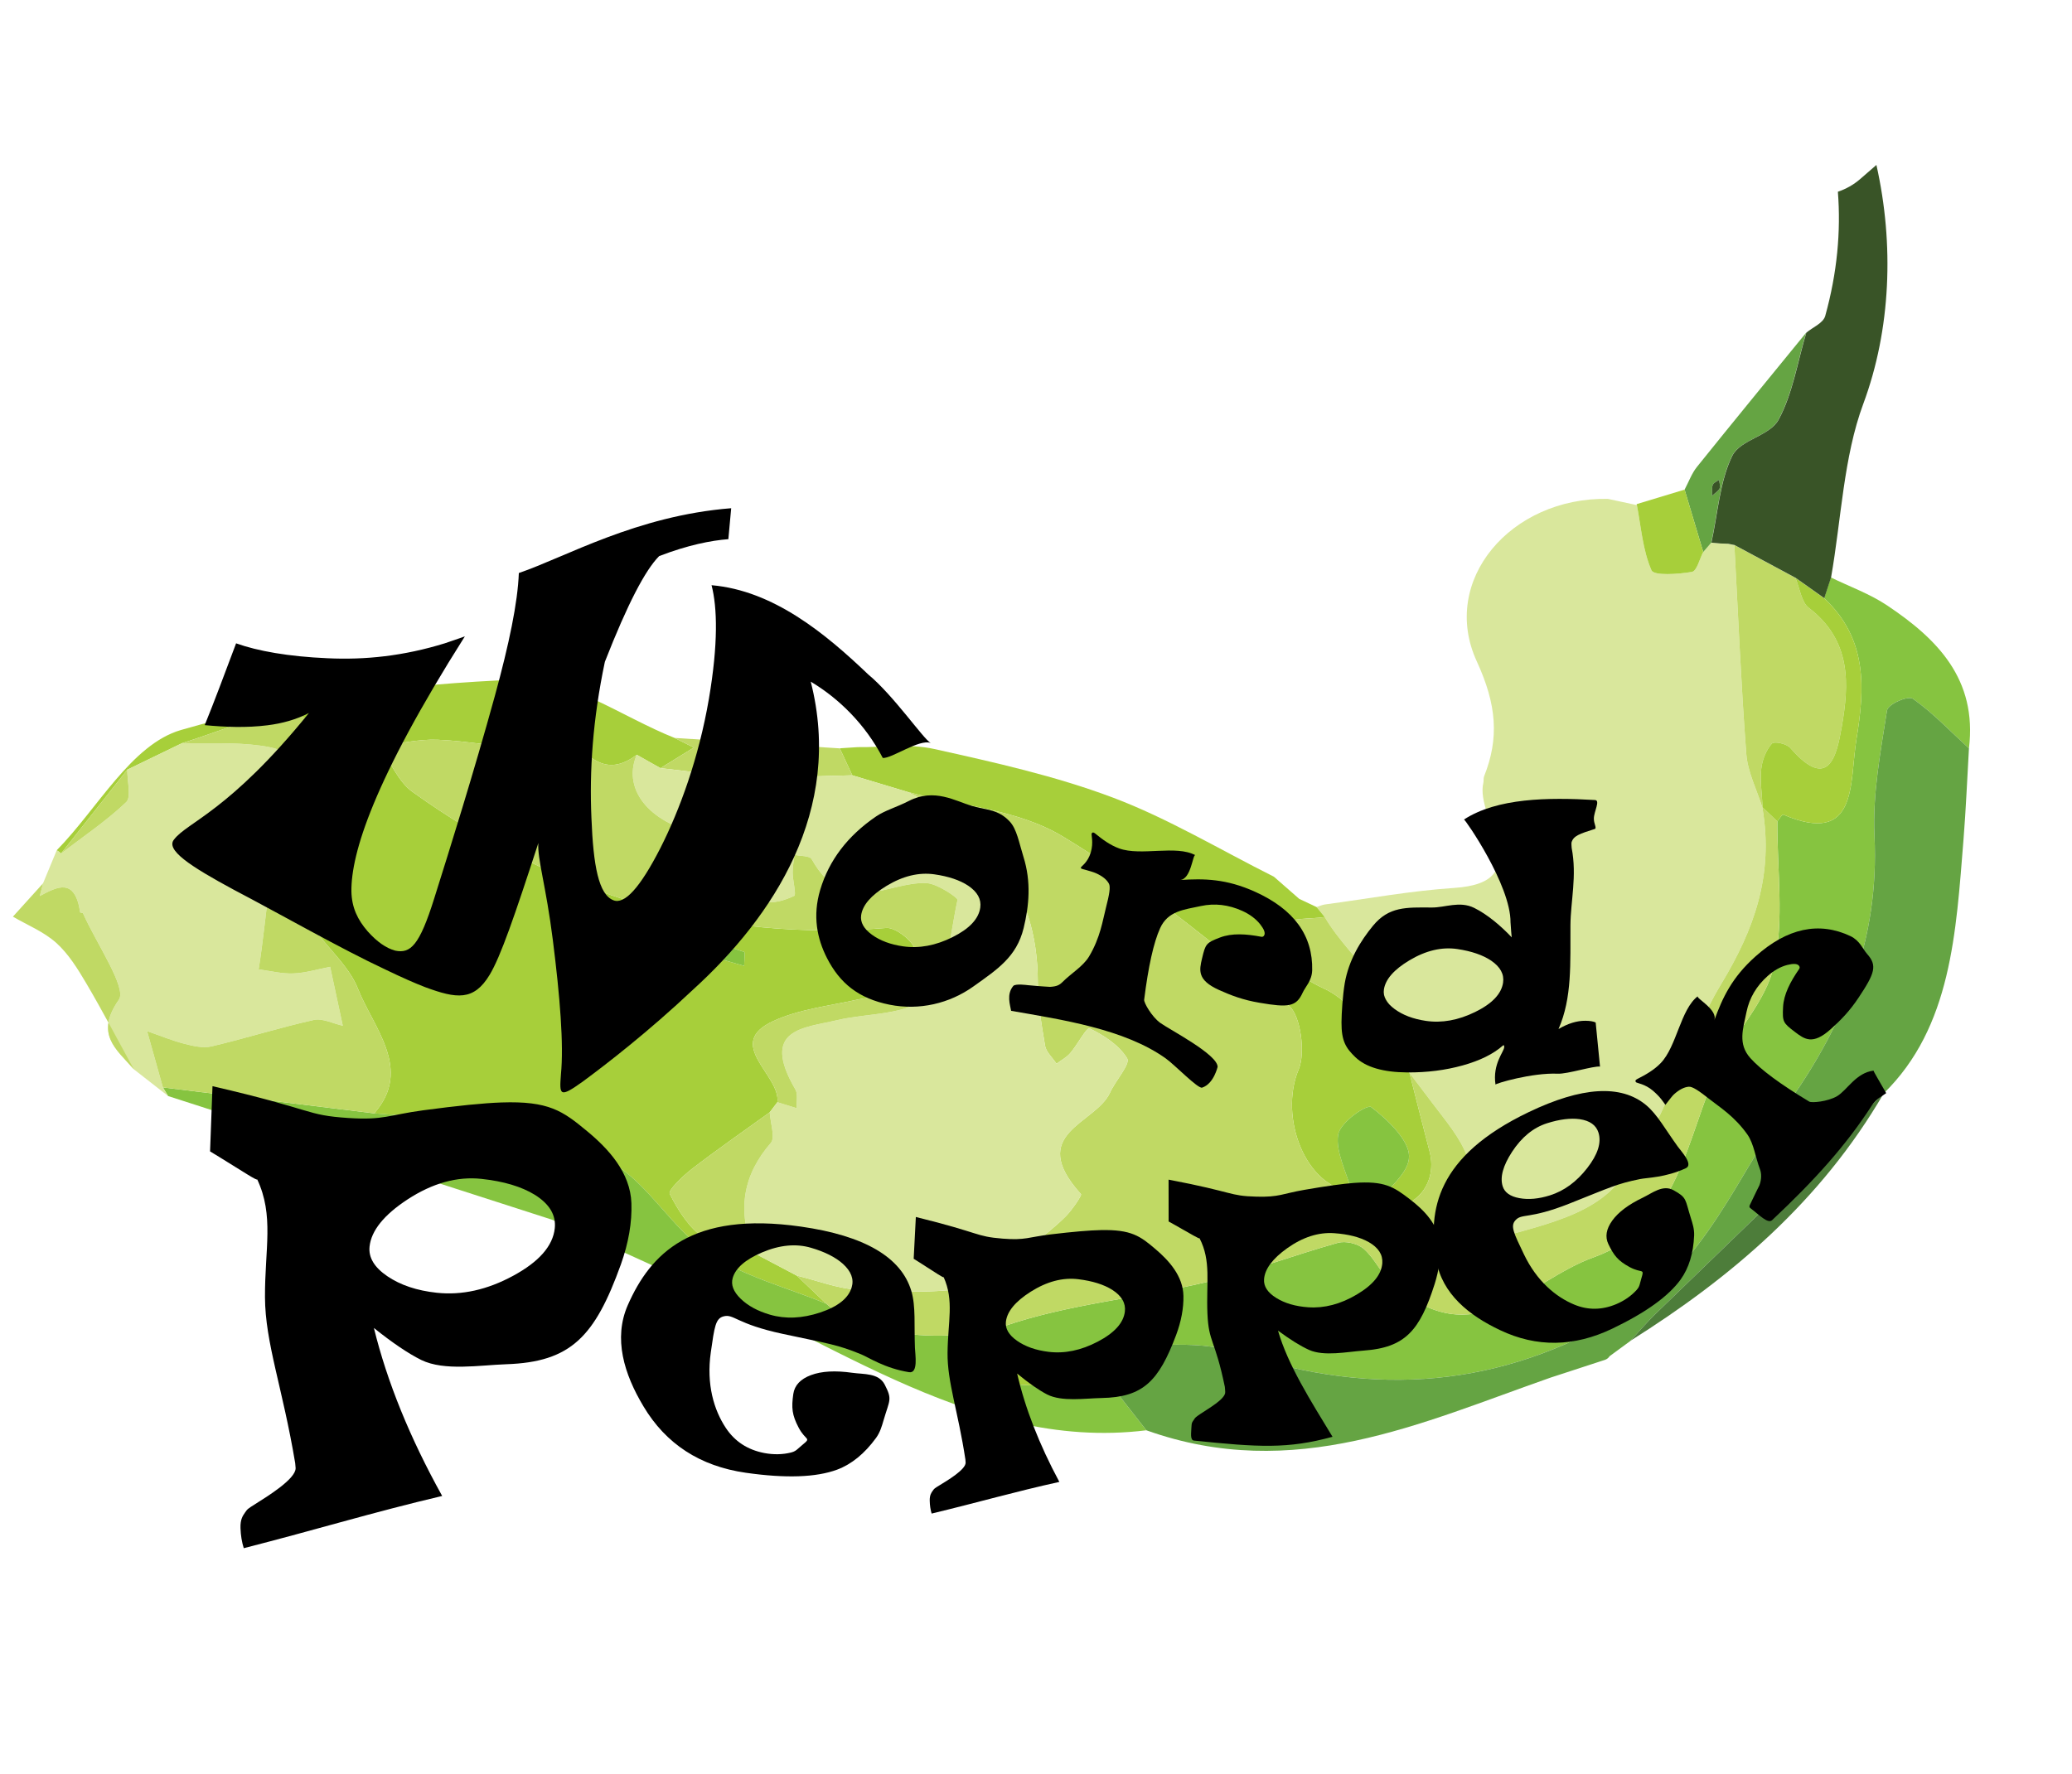 <?xml version="1.0" encoding="utf-8"?>
<!-- Generator: Adobe Illustrator 16.0.0, SVG Export Plug-In . SVG Version: 6.00 Build 0)  -->
<!DOCTYPE svg PUBLIC "-//W3C//DTD SVG 1.1//EN" "http://www.w3.org/Graphics/SVG/1.1/DTD/svg11.dtd">
<svg version="1.1" id="Layer_1" xmlns="http://www.w3.org/2000/svg" xmlns:xlink="http://www.w3.org/1999/xlink" x="0px" y="0px"
	 width="1024px" height="876.911px" viewBox="0 0 1024 876.911" enable-background="new 0 0 1024 876.911" xml:space="preserve">
<g>
	<g>
		<path fill-rule="evenodd" clip-rule="evenodd" fill="none" d="M557.841-307.787c2.667-3.391,13.521-4.194,16.699-1.23
			c204.088,190.382,407.812,381.239,611.203,572.515c3.053,2.873,4.255,14.019,1.841,17.118
			c-199.195,256.393-398.808,512.403-598.82,768.039c-2.49,3.188-12.676,3.956-15.651,1.185
			C368.641,859.045,164.509,667.8-39.316,476.175c-2.848-2.685-3.965-13.067-1.713-15.974
			C58.207,332.017,157.903,204.271,257.55,76.468C357.515-51.741,457.406-180.02,557.841-307.787z M805.799,662.784
			c49.75-31.271,94.09-68.932,125.134-122.254c33.528-32.821,35.753-79.633,39.464-125.717c1.195-14.896,1.803-29.896,2.678-44.856
			c4.179-34.287-15.789-54.201-40.399-70.654c-8.66-5.797-18.518-9.282-27.83-13.827c5.059-28.743,6.146-59.51,15.931-85.851
			c27.872-75.006,5.797-172.658-53.508-221.466l-0.329-1.056l-0.974,0.186c-2.735-4.665-5.47-9.327-8.206-13.992l0.284-1.033
			l-0.934,0.172c-2.298-2.38-4.604-4.758-6.904-7.139c-1.807-1.156-3.616-2.317-5.428-3.473c-3.898-1.993-7.799-3.987-11.701-5.979
			c-2.579-0.58-5.157-1.16-7.739-1.744c2.226,1.166,4.445,2.331,6.668,3.499c7.614,8.583,15.224,17.167,22.836,25.75
			c-0.165,0.206-0.329,0.412-0.491,0.617c-0.036-0.268-0.072-0.537-0.106-0.803c44.021,54.842,66.738,114.458,47.725,183
			c-1.003,3.627-6.144,5.576-9.358,8.307c-18.022,22.099-36.117,44.123-53.987,66.368c-2.575,3.205-4.071,7.45-6.064,11.213
			c-7.896,2.388-15.795,4.774-23.69,7.158c0.013-0.013-0.127,0.436-0.127,0.436c-4.711-1.014-9.424-2.03-14.132-3.043
			c-47.995-0.845-83.154,40.388-64.755,80.371c9.864,21.435,11.104,37.968,3.597,56.806c-0.384,0.95-0.125,2.217-0.377,3.263
			c-4.19,17.486,27.573,49.135-14.463,51.901c-21.434,1.411-42.538,5.319-63.774,8.158c-1.438,0.188-2.776,0.859-4.166,1.3
			c-2.854-1.348-5.707-2.696-8.572-4.046c-4.179-3.654-8.354-7.312-12.532-10.968c-26.467-13.25-52.345-28.858-79.567-39.107
			c-28.741-10.813-58.661-17.417-88.28-24.017c-12.361-2.755-25.257-0.756-37.914-0.918c-2.7,0.174-5.403,0.352-8.104,0.525
			l-0.671,0.07c-27.211-1.716-54.427-3.433-81.637-5.151c-25.738-10.257-52.521-29.864-77.002-28.89
			c-56.501,2.255-113.516,9.392-166.991,24.976c-24.502,7.142-41.149,38.862-61.361,59.438c-2.26,5.456-4.522,10.916-6.777,16.375
			c-4.958,5.482-9.918,10.962-14.879,16.444c7.221,4.226,15.215,7.406,21.433,12.978c5.938,5.325,10.586,12.787,14.797,19.943
			c8.211,13.946,15.73,28.334,23.53,42.536c5.645,4.41,11.294,8.818,16.943,13.228c63.262,20.385,126.521,40.761,189.783,61.143
			c17.07,7.765,34.136,15.536,51.209,23.303c80.17,29.975,153.586,91.767,242.47,80.79c73.122,26.097,135.776-3.688,199.813-26.071
			c8.955-2.92,17.904-5.848,26.856-8.771c0.951-0.337,1.71-0.938,2.276-1.803c3.524-2.582,7.037-5.163,10.551-7.746L805.799,662.784
			z"/>
		<path fill-rule="evenodd" clip-rule="evenodd" fill="#D9E79C" d="M794.608,246.602c-47.995-0.845-83.154,40.388-64.755,80.371
			c9.864,21.435,11.104,37.968,3.597,56.806c-0.384,0.95-0.125,2.217-0.377,3.263c-4.19,17.486,27.573,49.135-14.463,51.901
			c-21.434,1.411-42.538,5.319-63.774,8.158c-1.438,0.188-2.776,0.859-4.171,1.294c1.344,1.641,2.686,3.279,4.028,4.921
			c13.74,23.408,41.278,39.483,37.056,72.449c1.607,1.526,3.214,3.06,4.821,4.589c3.733,4.929,7.482,9.851,11.206,14.793
			c13.399,17.776,29.979,35.017,8.943,56.631c-1.584,1.625,3.303,10.555,5.183,16.09c26.217-10.117,59.641-12.706,76.897-32.182
			c23.53-26.532,32.654-67.517,51.874-99.349c16.156-26.769,26.042-53.64,20.297-87.188c-2.745-8.766-7.253-17.536-7.92-26.297
			c-2.627-34.475-4.044-68.946-5.912-103.421c-1.045-0.207-2.094-0.416-3.143-0.624c-1.288-0.047-2.574-0.1-3.864-0.146
			c-1.472-0.136-2.937-0.266-4.407-0.401c-1.323,1.539-2.645,3.081-3.969,4.617c-1.843,3.439-3.125,9.405-5.633,9.834
			c-6.662,1.137-18.728,2.009-19.948-0.797c-4.38-10.059-5.158-21.685-7.295-32.717c0,0-0.14,0.449-0.146,0.453
			C804.028,248.636,799.318,247.619,794.608,246.602z"/>
		<path fill-rule="evenodd" clip-rule="evenodd" fill="#A7CF3A" d="M342.843,369.526l0.007,0.053
			c-5.482,3.383-10.962,6.764-16.441,10.145c-3.907-2.203-7.819-4.408-11.725-6.615c-15.415,11.754-25.023,0.879-35.28-12.098
			c-0.985-1.241-11.068,8.591-17.304,8.614c-15.199,0.051-30.657-3.405-45.94-3.946c-9.625-0.342-19.118,2.029-28.675,3.182
			c5.359,7.628,9.396,17.574,16.271,22.511c72.861,52.284,151.107,74.074,234.349,67.34c4.42-0.359,13.256,6.514,14.204,10.966
			c1.346,6.322-0.72,16.654-4.947,19.599c-6.113,4.248-15.552,3.062-23.408,4.826c-14.038,3.143-28.877,4.721-41.713,10.612
			c-24.693,11.316,3.608,26.688,1.954,40.146c-1.262,1.667-2.525,3.331-3.795,4.997c-12.812,9.253-25.797,18.256-38.338,27.898
			c-4.487,3.457-11.983,10.606-11.076,12.408c4.072,8.102,9.632,16.846,16.651,21.589c7.159,4.867,16.642,5.336,25.105,7.731
			c6.989,3.688,13.981,7.376,20.964,11.063c4.887,4.64,9.769,9.279,14.649,13.922c-19.654-8.131-40.825-13.359-58.542-25.215
			c-17.335-11.595-29.365-33.992-46.987-44.237c-19.101-11.102-41.819-15.06-63.224-19.463c-18.034-3.71-36.444-3.598-54.698-5.181
			c19.272-21.732-0.476-42.395-8.086-61.796c-5.945-15.147-24.686-27.119-26.94-41.515c-2.699-17.28,5.72-35.749,10.016-53.453
			c1.756-7.225,9.455-16.785,7.277-20.073c-5.94-8.982-16.695-21.826-23.735-21.211c-18.323,1.593-35.671,9.581-53.406,15.018
			c-9.043,4.378-18.087,8.758-27.13,13.141c-10.908,13.811-21.814,27.618-32.719,41.424c-0.682-0.583-1.4-1.119-2.142-1.594
			c20.212-20.577,36.859-52.297,61.361-59.438c53.475-15.584,110.489-22.721,166.991-24.976
			c24.481-0.974,51.264,18.633,77.002,28.89C336.546,366.365,339.695,367.944,342.843,369.526z M342.868,470.088
			c8.249,2.692,16.581,4.988,24.891,7.386c0.039-2.392,0.504-6.74,0.058-6.89c-8.17-2.758-16.449-5.016-26.928-8.016
			C342,467.004,342.165,469.857,342.868,470.088z"/>
		<path fill-rule="evenodd" clip-rule="evenodd" fill="#86C440" d="M495.837,655.712c32.057-11.105,67.026-14.008,100.341-21.901
			c22.008-5.221,43.21-13.366,65.008-19.436c3.77-1.048,9.753,0.279,12.878,3.037c5.45,4.804,8.74,12.587,14.204,17.369
			c40.774,35.708,66.872-1.629,99.277-13.231c42.793-15.329,45.596-59.046,61.739-93.961c8.143-17.612,23.409-32.043,27.559-50.637
			c4.938-22.111,1.393-47.147,1.521-70.915c1.007-1.167,2.375-3.582,2.965-3.328c37.149,15.81,32.619-15.788,36.141-37.283
			c4.046-24.706,5.738-49.458-15.974-69.718c1.117-3.417,2.233-6.838,3.351-10.241c9.311,4.553,19.168,8.038,27.828,13.835
			c24.61,16.453,44.578,36.367,40.399,70.654c-9.109-8.353-17.766-17.521-27.64-24.501c-2.464-1.741-12.369,2.613-12.858,5.773
			c-3.155,20.414-7.184,41.188-6.195,62.003c2.459,51.548-15.081,92.752-41.801,130.95c-25.926,37.067-42.247,81.637-83.294,106.057
			c-59.516,35.403-121.091,40.896-189.674,18.406c-22.063-7.242-46.696-2.177-70.127-2.346c-0.485-0.004-1.809,5.787-0.745,7.248
			c8.329,11.392,17.145,22.384,25.808,33.498c-88.883,10.983-162.3-50.809-242.47-80.783c-17.069-7.769-34.136-15.535-51.208-23.303
			c-63.262-20.382-126.522-40.758-189.784-61.143c-0.857-1.424-1.715-2.845-2.575-4.267c34.804,4.274,69.6,8.55,104.393,12.821
			c18.254,1.583,36.665,1.471,54.698,5.181c21.404,4.403,44.123,8.361,63.224,19.463c17.622,10.245,29.651,32.643,46.987,44.237
			c17.717,11.855,38.888,17.084,58.542,25.215C428.14,662.451,473.739,663.372,495.837,655.712z M475.52,670.548
			c2.175,4.152,4.241,11.634,6.539,11.924c15.758,2.01,31.57,2.622,47.348,3.318c1.199,0.056,2.279-2.713,2.61-3.14
			C512.701,678.511,494.111,674.53,475.52,670.548z"/>
		<path fill-rule="evenodd" clip-rule="evenodd" fill="#65A443" d="M973.074,369.957c-9.109-8.353-17.766-17.521-27.64-24.501
			c-2.464-1.741-12.369,2.613-12.858,5.773c-3.155,20.414-7.184,41.188-6.195,62.003c2.459,51.548-15.081,92.752-41.801,130.95
			c-25.926,37.067-42.247,81.637-83.294,106.057c-59.516,35.403-121.091,40.896-189.674,18.406
			c-22.063-7.242-46.696-2.177-70.127-2.346c-0.485-0.004-1.809,5.787-0.745,7.248c8.329,11.392,17.145,22.384,25.808,33.498
			c73.122,26.104,135.776-3.682,199.811-26.063c8.947-2.928,17.905-5.854,26.859-8.772c0.951-0.337,1.71-0.938,2.276-1.803
			c3.518-2.587,7.037-5.163,10.551-7.746l-0.246,0.123c4.162-4.489,8.142-9.189,12.514-13.427
			c37.496-36.321,75.069-72.564,112.62-108.827c33.528-32.821,35.753-79.633,39.464-125.717
			C971.592,399.917,972.199,384.917,973.074,369.957z"/>
		<path fill-rule="evenodd" clip-rule="evenodd" fill="#D9E79C" d="M83.086,541.817c-0.857-1.424-1.715-2.845-2.574-4.267
			c-2.603-9.274-5.203-18.554-7.803-27.83c6.118,2.125,12.187,4.647,18.38,6.248c4.424,1.141,9.361,2.268,13.491,1.29
			c16.93-4.016,33.526-9.271,50.51-13.063c4.272-0.96,9.525,1.803,14.323,2.856c-2.083-9.705-4.169-19.415-6.257-29.122
			c-6.044,1.163-12.013,3.023-18.159,3.278c-5.618,0.233-11.43-1.267-17.164-2.009c4.481-28.264,5.433-58.25,14.578-84.237
			c7.075-20.106,1.125-24.366-13.962-26.399c-12.756-1.722-25.608-0.913-38.418-1.222c-9.043,4.378-18.087,8.758-27.13,13.141
			c-0.04,5.498,2.061,13.584-0.505,16.028c-9.928,9.441-21.351,17.083-32.214,25.396c-0.682-0.583-1.4-1.119-2.142-1.594
			c-2.26,5.456-4.522,10.916-6.779,16.367c-0.523,2.076-1.052,4.163-1.579,6.246c8.663-4.604,17.351-9.303,19.942,8.081
			c0.028,0.199,1.276,0.173,1.414,0.491c6.502,14.682,21.754,36.919,17.729,42.672c-11.914,17.06-1.544,24.216,7.378,34.419
			C71.788,533,77.437,537.408,83.086,541.817z"/>
		<path fill-rule="evenodd" clip-rule="evenodd" fill="#A7CF3A" d="M696.57,530.354c-1.607-1.529-3.214-3.063-4.821-4.589
			c-12.265-12.754-22.918-30.371-37.206-36.974c-16.432-7.607-22.979-15.885-18.777-31.875c0.864-3.32,12.342-2.513,18.928-3.601
			c-1.343-1.642-2.685-3.28-4.028-4.921c-2.85-1.342-5.702-2.69-8.556-4.035c-4.174-3.655-8.357-7.316-12.544-10.973
			c-26.467-13.25-52.345-28.858-79.567-39.107c-28.741-10.813-58.661-17.417-88.28-24.017c-12.361-2.755-25.257-0.756-37.914-0.918
			c-2.7,0.174-5.403,0.352-8.104,0.525l-0.671,0.07c2.065,4.442,4.13,8.886,6.192,13.327c9.118,2.746,18.232,5.486,27.353,8.225
			c25.729,6.927,53.972,8.37,76.633,22.001c39.271,23.614,75.65,53.922,111.775,83.629c5.801,4.769,8.256,23.35,4.876,31.393
			c-10.032,23.838,3.507,58.449,26.165,60.411c-2.558-9.413-8.068-19.665-6.706-27.989c1.011-6.166,14.249-15.248,16.364-13.645
			c7.95,6.021,18.612,16.275,18.691,24.201c0.098,8.462-10.621,16.078-16.617,24.063c16.971,5.577,31.388-8.764,26.716-26.479
			C703.076,556.188,699.863,543.267,696.57,530.354z"/>
		<path fill-rule="evenodd" clip-rule="evenodd" fill="#65A443" d="M841.756,272.877c-3.075-10.282-6.154-20.57-9.216-30.842
			c2.011-3.748,3.507-7.993,6.082-11.198c17.87-22.245,35.965-44.269,53.995-66.372c-4.339,14.503-6.768,30.34-13.711,43.041
			c-4.483,8.2-18.903,9.694-22.933,17.954c-6.122,12.55-7.089,28.372-10.249,42.799C844.401,269.799,843.08,271.34,841.756,272.877z
			 M849.866,241.403c0.463-1.091-0.147-2.785-0.28-4.208c-1.068,0.783-2.556,1.309-3.085,2.428
			c-0.581,1.232-0.281,3.002-0.418,5.505C847.839,243.486,849.309,242.705,849.866,241.403z"/>
		<path fill-rule="evenodd" clip-rule="evenodd" fill="#C0D964" d="M66.143,528.59c-8.923-10.203-19.292-17.359-7.378-34.419
			c4.025-5.753-11.226-27.99-17.729-42.672c-0.137-0.318-1.385-0.292-1.414-0.491c-2.591-17.384-11.279-12.686-19.942-8.081
			c0.527-2.083,1.056-4.17,1.579-6.246c-4.956,5.49-9.917,10.97-14.877,16.452c7.221,4.226,15.215,7.406,21.433,12.978
			c5.938,5.325,10.586,12.787,14.797,19.943C50.824,500,58.343,514.388,66.143,528.59z"/>
		<path fill-rule="evenodd" clip-rule="evenodd" fill="#C0D964" d="M421.221,383.267c-2.062-4.441-4.126-8.885-6.192-13.327
			c-27.211-1.716-54.427-3.433-81.637-5.151c3.154,1.576,6.302,3.155,9.451,4.737c0.45,0.129,0.902,0.256,1.348,0.386
			c-0.449-0.111-0.894-0.222-1.341-0.333c-5.482,3.383-10.962,6.764-16.441,10.145c14.362,1.527,28.761,3.886,43.063,4.355
			C386.763,384.643,403.975,383.609,421.221,383.267z"/>
		<path fill-rule="evenodd" clip-rule="evenodd" fill="#A7CF3A" d="M841.756,272.877c-3.075-10.282-6.154-20.57-9.216-30.842
			c-7.879,2.404-15.777,4.79-23.665,7.166c2.142,11.028,2.92,22.654,7.3,32.713c1.221,2.806,13.286,1.934,19.948,0.797
			C838.631,282.282,839.913,276.316,841.756,272.877z"/>
		<path fill-rule="evenodd" clip-rule="evenodd" fill="#4D7D3A" d="M930.933,540.53c-37.551,36.263-75.124,72.506-112.62,108.827
			c-4.372,4.237-8.352,8.938-12.514,13.427C855.549,631.513,899.889,593.853,930.933,540.53z"/>
		<path fill-rule="evenodd" clip-rule="evenodd" fill="#65A443" d="M324.078,626.263c-17.069-7.769-34.136-15.535-51.208-23.303
			C289.939,610.725,307.005,618.496,324.078,626.263z"/>
		<path fill-rule="evenodd" clip-rule="evenodd" fill="#395427" d="M793.218,672.21c-8.954,2.918-17.912,5.845-26.859,8.772
			C775.316,678.062,784.266,675.134,793.218,672.21z"/>
		<path fill-rule="evenodd" clip-rule="evenodd" fill="#D9E79C" d="M629.565,433.387c4.187,3.656,8.37,7.317,12.544,10.973
			C637.919,440.7,633.743,437.043,629.565,433.387z"/>
		<path fill-rule="evenodd" clip-rule="evenodd" fill="#A7CF3A" d="M794.608,246.602c4.71,1.017,9.42,2.034,14.126,3.047
			C804.029,248.631,799.316,247.615,794.608,246.602z"/>
		<path fill-rule="evenodd" clip-rule="evenodd" fill="#395427" d="M806.045,662.661c-3.514,2.583-7.033,5.159-10.551,7.746
			C799.019,667.825,802.531,665.244,806.045,662.661z"/>
		<path fill-rule="evenodd" clip-rule="evenodd" fill="#C0D964" d="M415.7,369.87c2.7-0.174,5.403-0.352,8.104-0.525
			C421.104,369.519,418.4,369.696,415.7,369.87z"/>
		<path fill-rule="evenodd" clip-rule="evenodd" fill="#C0D964" d="M696.57,530.354c3.293,12.913,6.506,25.835,9.901,38.723
			c4.672,17.716-9.745,32.057-26.716,26.479c-3.904-2.21-7.815-4.42-11.732-6.63c-22.658-1.962-36.197-36.573-26.165-60.411
			c3.38-8.043,0.925-26.624-4.876-31.393c-36.125-29.707-72.504-60.015-111.775-83.629c-22.662-13.631-50.905-15.074-76.632-21.998
			c38.399,18.476,64.239,46.25,64.324,93.968c0.018,10.412,1.824,21.053,3.587,31.504c0.521,3.106,3.701,5.922,5.666,8.876
			c2.295-1.73,4.948-3.103,6.811-5.272c3.5-4.06,8.076-12.9,9.532-12.189c6.941,3.39,14.646,8.267,18.578,14.865
			c1.632,2.745-5.772,10.889-8.515,16.913c-7.103,15.55-41.605,19.956-14.324,50.156c0.503,0.558-4.381,7.813-7.569,10.993
			c-5.108,5.088-10.771,9.556-16.422,13.971c-9.409,7.345-17.985,18.577-28.739,20.725c-18.352,3.666-38.083,2.428-57.303,1.547
			c-10.093-0.467-20.323-4.559-30.496-7.006c4.887,4.64,9.769,9.279,14.649,13.922c19.785,17.983,65.384,18.904,87.482,11.244
			c32.057-11.105,67.026-14.008,100.341-21.901c22.008-5.221,43.21-13.366,65.008-19.436c3.77-1.048,9.753,0.279,12.878,3.037
			c5.45,4.804,8.74,12.587,14.204,17.369c40.774,35.708,66.872-1.629,99.277-13.231c42.793-15.329,45.596-59.046,61.739-93.961
			c8.143-17.612,23.409-32.043,27.559-50.637c4.938-22.111,1.393-47.147,1.521-70.915c-2.415-2.301-4.835-4.6-7.251-6.896
			l-0.144,0.01c5.746,33.547-4.14,60.418-20.296,87.187c-19.22,31.832-28.344,72.816-51.874,99.349
			c-17.257,19.476-50.681,22.064-76.897,32.182c-1.88-5.535-6.767-14.465-5.183-16.09c21.036-21.614,4.456-38.854-8.943-56.631
			C704.053,540.204,700.304,535.282,696.57,530.354z"/>
		<path fill-rule="evenodd" clip-rule="evenodd" fill="#C0D964" d="M887.321,285.657c-10.061-5.408-20.12-10.815-30.183-16.222
			c1.868,34.472,3.285,68.943,5.912,103.418c0.667,8.761,5.175,17.531,7.92,26.297c-0.001,0.001,0.143-0.009,0.141-0.013
			c-0.305-6.363-1.339-12.885-0.685-19.052c0.479-4.51,2.435-9.314,5.207-12.447c1.202-1.358,7.308-0.029,9.171,2.112
			c19.059,21.903,22.934,3.598,25.373-10.323c3.701-21.14,4.954-42.806-16.34-59.011
			C890.307,297.728,889.426,290.685,887.321,285.657z"/>
		<path fill-rule="evenodd" clip-rule="evenodd" fill="#C0D964" d="M654.693,453.315c-6.586,1.088-18.063,0.28-18.928,3.601
			c-4.201,15.99,2.346,24.268,18.777,31.875c14.288,6.603,24.941,24.22,37.206,36.974
			C695.972,492.799,668.434,476.724,654.693,453.315z"/>
		<path fill-rule="evenodd" clip-rule="evenodd" fill="#C0D964" d="M853.996,268.808c-1.287-0.049-2.574-0.1-3.864-0.146
			C851.422,268.708,852.708,268.761,853.996,268.808z"/>
		<path fill-rule="evenodd" clip-rule="evenodd" fill="#D9E79C" d="M393.706,630.546c10.173,2.447,20.403,6.539,30.496,7.006
			c19.219,0.881,38.951,2.119,57.303-1.547c10.753-2.147,19.33-13.38,28.739-20.725c5.651-4.415,11.313-8.883,16.422-13.971
			c3.188-3.181,8.072-10.436,7.569-10.993c-27.281-30.2,7.222-34.606,14.324-50.156c2.742-6.024,10.146-14.168,8.515-16.913
			c-3.932-6.599-11.637-11.476-18.578-14.865c-1.456-0.711-6.032,8.13-9.532,12.189c-1.862,2.17-4.516,3.542-6.811,5.272
			c-1.965-2.954-5.145-5.77-5.666-8.876c-1.764-10.451-3.569-21.092-3.587-31.504c-0.084-47.719-25.924-75.493-64.324-93.968
			c-9.122-2.743-18.236-5.483-27.354-8.229c-17.247,0.342-34.458,1.375-51.749,0.813c-14.302-0.47-28.701-2.829-43.063-4.355
			c-3.907-2.203-7.819-4.408-11.727-6.617c-7.738,18.131,8.128,34.971,32.539,39.026c7.548,1.253,14.607,13.4,21.429,21.036
			c3.326,3.72,5.043,11.071,8.482,12.251c4.683,1.6,10.669-0.372,15.315-2.528c1.221-0.567-0.667-7.463-0.714-11.425
			c-0.045-2.986,0.582-5.922,0.907-8.882c2.922,0.672,7.495,0.351,8.515,2.156c16.681,29.635,37.639,10.717,56.925,11.835
			c5.214,0.303,15.384,7.218,15.143,8.279c-3.705,16.514-4.607,37.411-14.671,47.361c-9.938,9.833-29.467,8.443-44.766,12.073
			c-16.657,3.954-38.216,4.186-20.713,34.253c1.377,2.366,0.477,6.15,0.631,9.273c-3.168-0.982-6.338-1.968-9.51-2.957
			c-1.262,1.667-2.525,3.331-3.795,4.997c0.313,5.15,2.799,12.538,0.578,15.099c-13.584,15.669-17.142,33.263-8.236,54.528
			C379.73,623.172,386.722,626.859,393.706,630.546z"/>
		<path fill-rule="evenodd" clip-rule="evenodd" fill="#C0D964" d="M384.194,544.859c3.172,0.989,6.342,1.975,9.51,2.957
			c-0.155-3.123,0.746-6.907-0.631-9.273c-17.503-30.067,4.056-30.299,20.713-34.253c15.299-3.63,34.827-2.24,44.766-12.073
			c10.063-9.95,10.966-30.848,14.671-47.361c0.241-1.062-9.929-7.977-15.143-8.279c-19.286-1.118-40.244,17.8-56.925-11.835
			c-1.02-1.806-5.593-1.484-8.515-2.156c-0.325,2.959-0.952,5.896-0.907,8.882c0.048,3.962,1.936,10.857,0.714,11.425
			c-4.646,2.156-10.632,4.128-15.315,2.528c-3.439-1.18-5.157-8.531-8.482-12.251c-6.821-7.636-13.88-19.783-21.429-21.036
			c-24.411-4.055-40.277-20.895-32.539-39.026c-15.414,11.756-25.022,0.881-35.279-12.096c-0.985-1.241-11.068,8.591-17.304,8.614
			c-15.199,0.051-30.657-3.405-45.94-3.946c-9.625-0.342-19.118,2.029-28.675,3.182c5.359,7.628,9.396,17.574,16.271,22.511
			c72.861,52.284,151.107,74.074,234.349,67.34c4.42-0.359,13.256,6.514,14.204,10.966c1.346,6.322-0.72,16.654-4.947,19.599
			c-6.113,4.248-15.552,3.062-23.408,4.826c-14.038,3.143-28.877,4.721-41.713,10.612
			C357.547,516.03,385.849,531.402,384.194,544.859z"/>
		<path fill-rule="evenodd" clip-rule="evenodd" fill="#C0D964" d="M90.029,367.342c12.811,0.309,25.663-0.5,38.418,1.222
			c15.087,2.033,21.037,6.292,13.962,26.399c-9.145,25.987-10.096,55.974-14.578,84.237c5.734,0.742,11.545,2.242,17.164,2.009
			c6.146-0.255,12.115-2.115,18.159-3.278c2.087,9.707,4.174,19.417,6.257,29.122c-4.797-1.054-10.051-3.816-14.323-2.856
			c-16.983,3.792-33.58,9.047-50.51,13.063c-4.13,0.978-9.067-0.149-13.491-1.29c-6.193-1.601-12.262-4.123-18.38-6.248
			c2.601,9.276,5.201,18.556,7.803,27.83c34.803,4.274,69.6,8.55,104.392,12.821c19.272-21.732-0.476-42.395-8.086-61.796
			c-5.945-15.147-24.686-27.119-26.94-41.515c-2.699-17.28,5.72-35.749,10.016-53.453c1.756-7.225,9.455-16.785,7.277-20.073
			c-5.94-8.982-16.695-21.826-23.735-21.211C125.112,353.918,107.765,361.906,90.029,367.342z"/>
		<path fill-rule="evenodd" clip-rule="evenodd" fill="#C0D964" d="M372.741,619.483c-8.906-21.266-5.349-38.859,8.236-54.528
			c2.221-2.561-0.266-9.948-0.578-15.099c-12.812,9.253-25.797,18.256-38.338,27.898c-4.487,3.457-11.983,10.606-11.076,12.408
			c4.072,8.102,9.632,16.846,16.651,21.589C354.795,616.619,364.278,617.088,372.741,619.483z"/>
		<path fill-rule="evenodd" clip-rule="evenodd" fill="#C0D964" d="M30.18,421.908c10.864-8.313,22.287-15.956,32.214-25.396
			c2.566-2.444,0.465-10.53,0.505-16.028C51.992,394.294,41.085,408.101,30.18,421.908z"/>
		<path fill-rule="evenodd" clip-rule="evenodd" fill="#86C440" d="M340.889,462.568c1.111,4.436,1.276,7.289,1.979,7.52
			c8.249,2.692,16.581,4.988,24.891,7.386c0.039-2.392,0.504-6.74,0.058-6.89C359.647,467.826,351.368,465.568,340.889,462.568z"/>
		<path fill-rule="evenodd" clip-rule="evenodd" fill="#A7CF3A" d="M887.321,285.657c2.104,5.028,2.985,12.071,6.517,14.759
			c21.294,16.205,20.041,37.871,16.34,59.011c-2.439,13.921-6.314,32.226-25.373,10.323c-1.863-2.141-7.969-3.471-9.171-2.112
			c-2.772,3.133-4.729,7.938-5.207,12.447c-0.654,6.167,0.38,12.689,0.685,19.052c2.418,2.301,4.838,4.6,7.253,6.901
			c1.007-1.167,2.375-3.582,2.965-3.328c37.149,15.81,32.619-15.788,36.141-37.283c4.046-24.706,5.738-49.458-15.974-69.718
			C896.773,292.359,892.047,289.009,887.321,285.657z"/>
		<path fill-rule="evenodd" clip-rule="evenodd" fill="#A7CF3A" d="M532.017,682.65c-19.315-4.14-37.905-8.12-56.497-12.103
			c2.175,4.152,4.241,11.634,6.539,11.924c15.758,2.01,31.57,2.622,47.348,3.318C530.605,685.846,531.686,683.077,532.017,682.65z"
			/>
		<path fill-rule="evenodd" clip-rule="evenodd" fill="#86C440" d="M668.023,588.926c3.917,2.21,7.828,4.42,11.732,6.63
			c5.996-7.984,16.715-15.601,16.617-24.063c-0.079-7.926-10.741-18.18-18.691-24.201c-2.115-1.604-15.354,7.479-16.364,13.645
			C659.955,569.261,665.466,579.513,668.023,588.926z"/>
		<path fill-rule="evenodd" clip-rule="evenodd" fill="#395427" d="M846.083,245.128c1.756-1.642,3.226-2.424,3.783-3.725
			c0.463-1.091-0.147-2.785-0.28-4.208c-1.068,0.783-2.556,1.309-3.085,2.428C845.92,240.855,846.22,242.626,846.083,245.128z"/>
		<path fill-rule="evenodd" clip-rule="evenodd" fill="#A7CF3A" d="M342.851,369.579c0.447,0.111,0.892,0.222,1.341,0.333
			c-0.446-0.13-0.898-0.257-1.348-0.386L342.851,369.579z"/>
	</g>
	<path fill-rule="evenodd" clip-rule="evenodd" fill="#395427" d="M856.056,225.449c4.029-8.258,18.447-9.754,22.931-17.954
		c6.941-12.699,9.373-28.536,13.711-43.041c3.209-2.724,8.35-4.675,9.354-8.304c5.899-21.271,7.773-41.688,6.246-61.366
		c3.943-1.335,7.698-3.394,11.055-6.308l7.984-6.939c8.813,39.196,7.171,81.349-6.479,118.077
		c-9.788,26.34-10.872,57.106-15.929,85.846c-1.119,3.402-2.238,6.82-3.352,10.237c-4.727-3.35-9.451-6.701-14.177-10.052
		c-10.059-5.404-20.121-10.813-30.181-16.223c-1.051-0.209-2.097-0.418-3.145-0.625c-1.288-0.051-2.575-0.097-3.861-0.144
		c-1.473-0.137-2.938-0.273-4.409-0.405C848.961,253.818,849.933,238.002,856.056,225.449z"/>
</g>
<g>
	<g>
		<g>
			<path d="M342.684,489.054c-22.598,21.287-43.126,37.083-54.512,45.487c-11.833,8.509-11.704,6.797-10.947-3.489
				c1.435-14.669-0.465-38.32-4.01-66.374c-3.337-26.61-7.754-40.32-7.154-47.955c-11.804,36.25-18.628,56.157-24.108,65.221
				c-7.829,12.938-16.285,11.786-31.817,6.052c-5.185-1.999-11.412-4.739-19.629-8.696c-22.097-10.325-52.725-27.822-74.682-39.309
				c-22.246-11.972-34.084-19.939-29.785-25.024c6.574-8.615,27.219-13.848,66.628-62.481c-6.268,3.203-13.021,5.119-20.438,6.047
				c-10.393,1.311-20.809,0.904-31.06-0.07c4.609-11.308,9.661-24.845,15.513-40.438c10.565,3.8,25.919,6.539,45.062,7.367
				c18.655,0.907,37.763-1.085,58.151-7.398c1.099-0.337,2.737-0.892,4.918-1.68c2.179-0.788,3.82-1.367,4.923-1.725
				c-45.203,71.344-56.25,107.332-56.067,126.005c0.134,8.022,3.071,14.105,8.07,19.855c4.605,5.15,9.128,8.299,13.615,9.499
				c7.498,1.513,11.923-2.455,19.249-25.85c7.799-24.801,19.318-61.405,30.017-100.283c6.964-25.471,11.252-45.911,11.792-60.542
				c23.298-7.953,58.104-28.321,104.942-32.038c-0.317,3.463-0.741,8.448-1.393,15.303c-8.533,0.646-19.95,2.887-34.196,8.362
				c-6.816,6.836-15.568,23.465-26.835,52.254c-6.029,28.647-7.664,53.887-6.642,77.147c0.922,23.872,3.602,37.889,10.84,40.726
				c5.465,2.217,13.091-5.986,23.201-25.719c9.683-19.082,19.028-44.742,24.025-73.909c4.61-27.106,4.159-45.084,1.294-56.107
				c30.582,2.64,56.274,23.905,77.42,44.104c12.643,10.498,27.229,31.877,30.856,33.872c-5.69-2.039-19.099,7.733-23.646,7.429
				c-8.71-16.742-21.722-29.417-35.606-37.731C416.918,400.627,382.114,453.138,342.684,489.054z"/>
		</g>
	</g>
	<g>
		<path d="M498.985,406.071c3.518,3.736,4.599,10.372,6.787,17.406c3.92,12.466,2.806,24.229,0.121,35.287
			c-3.484,14.289-12.989,20.418-24.854,28.891c-11.819,8.439-26.731,11.924-41.406,9.004c-15.509-3.105-24.659-10.785-30.922-23.034
			c-4.921-9.623-7.196-20.873-3.357-33.75c4.361-14.614,13.566-26.711,27.617-36.285c4.512-3.045,9.93-4.448,16.248-7.68
			c12.636-6.461,23.019,0.149,31.145,2.492C487.714,400.52,493.323,400.052,498.985,406.071z M484.454,448.684
			c0.594-4.16-1.398-7.78-5.97-10.86c-4.151-2.742-9.72-4.613-16.706-5.609c-7.676-1.095-15.564,0.813-23.667,5.723
			c-7.635,4.646-11.81,9.482-12.527,14.508c-0.493,3.459,1.284,6.664,5.327,9.609c4.045,2.949,9.195,4.869,15.449,5.762
			c7.906,1.129,16.035-0.387,24.38-4.545C479.089,459.114,483.659,454.251,484.454,448.684z"/>
		<path d="M643.766,490.758c-3.145,6.966-7.135,7.368-21.256,4.948c-8.19-1.361-14.196-3.678-20.118-6.352
			c-10.796-4.874-9.724-9.723-8.313-15.642c1.692-7.117,2.023-7.647,8.829-10.261c5.898-2.264,12.915-1.806,20.474-0.371
			c0.664,0.122,1.152-0.167,1.467-0.864c0.517-1.143-0.177-2.924-2.079-5.342c-2.185-2.723-5.144-4.926-8.874-6.612
			c-6.767-3.055-13.568-3.848-20.399-2.381c-8.43,1.824-16.31,2.429-20.173,10.987c-3.19,7.064-5.815,18.846-7.874,35.35
			c-0.163,1.421,3.652,8.294,7.979,11.448c4.803,3.425,28.527,15.69,28.321,21.793c0.011-0.339-1.732,8.244-7.659,10.199
			c-2.024,0.667-13.415-11.173-17.912-14.399c-20.406-14.637-51.555-19.214-76.477-23.578c-0.48-2.911-2.401-8.124,1.055-12.282
			c1.049-1.263,6.998-0.419,7.151-0.405c7.063,0.688,10.917,0.799,11.016,0.846c3.267-0.203,4.603-0.832,6.113-2.341
			c4.415-4.41,10.158-7.729,13.145-12.612c5.681-9.533,6.772-17.959,8.389-24.2c1.642-6.339,2.365-10.353,1.446-11.905
			c-1.079-1.985-3.188-3.686-6.32-5.1c-1.146-0.518-3.297-1.189-6.456-2.017c-0.864-0.21-1.218-0.489-1.061-0.838
			c0.338-0.746,3.396-2.461,4.874-7.395c1.478-4.935,0.19-8.796,0.438-9.343c0.313-0.697,0.849-0.755,1.605-0.174
			c3.711,3.055,7.593,5.903,12.063,7.512c10.734,3.868,28.124-1.847,37.585,3.327c-1.286-0.704-2.016,11.896-7.577,12.267
			c11.932-0.794,22.884-0.609,37.062,5.793c19.257,8.695,28.674,21.662,28.258,38.904
			C648.298,484.903,645.113,487.771,643.766,490.758z"/>
		<path d="M790.74,527.256c-3.219-0.415-16.033,3.722-20.874,3.512c-12.786-0.557-30.856,4.851-30.775,5.397
			c-1.556-10.362,4.287-16.269,4.302-18.561c0.006-0.874-0.212-1.12-0.65-0.743c-4.726,4.174-11.351,7.445-19.882,9.817
			c-8.532,2.371-17.658,3.526-27.375,3.461c-11.956-0.082-20.51-2.595-25.662-7.545c-4.612-4.451-6.907-7.878-6.845-17.213
			c0.031-4.474,0.58-13.234,1.604-19.342c1.986-11.452,7.797-20.913,13.961-28.404c7.871-9.555,16.369-9.101,29.034-9.016
			c6.716,0.044,13.725-3.362,20.962,0.18c6.748,3.32,13.534,9.245,18.574,14.573c0.002-0.217-0.238-1.848-0.27-2.783
			c-0.022-0.632-0.331-4.516-0.329-4.625c0.123-18.505-22.558-51.137-23.004-50.845c16.399-10.662,41.478-10.997,64.754-9.638
			c2.742,0.159-0.542,5.675-0.565,9.167c-0.019,2.568,1.349,4.267,0.635,5.084c-7.768,2.458-10.724,3.446-11.672,6.703
			c-0.094,0.313,0.009,2.388,0.063,2.715c2.691,13.886-0.52,26.321-0.6,38.221c-0.125,18.451,0.922,35.864-5.897,51.322
			c4.659-2.754,9.089-4.118,13.293-4.088c2.238,0.016,3.93,0.3,5.073,0.855L790.74,527.256z M742.833,485.775
			c0.621-4.157-1.345-7.79-5.896-10.901c-4.135-2.771-9.688-4.678-16.666-5.721c-7.672-1.148-15.573,0.709-23.707,5.563
			c-7.665,4.595-11.872,9.401-12.622,14.424c-0.519,3.455,1.236,6.673,5.261,9.646c4.022,2.977,9.161,4.931,15.411,5.862
			c7.898,1.185,16.036-0.276,24.409-4.378C737.398,496.17,742,491.337,742.833,485.775z"/>
	</g>
</g>
<g>
	<path d="M922.739,471.568c5.092,5.698,3.843,9.51-4.097,21.436c-4.564,6.935-9.117,11.486-13.961,15.814
		c-8.836,7.894-12.83,4.946-17.673,1.259c-5.818-4.435-6.167-4.95-5.8-12.232c0.321-6.311,3.587-12.537,7.966-18.865
		c0.378-0.561,0.314-1.123-0.196-1.695c-0.836-0.933-2.745-1.02-5.726-0.262c-3.377,0.895-6.59,2.704-9.645,5.432
		c-5.534,4.946-9.019,10.84-10.445,17.68c-1.751,8.447-4.394,15.896,1.861,22.896c5.164,5.782,14.871,12.956,29.121,21.529
		c1.233,0.726,9.063,0.029,13.701-2.649c5.079-3.002,9.313-11.573,18.109-12.669c-0.337,0.042,3.793,6.787,6.217,11.136
		c-1.659,1.339-4.881,2.665-7.132,6.153c-12.721,19.715-28.374,37.048-49.23,56.618c-2.154,2.021-6.459-2.724-10.802-5.944
		c-0.479-0.374-0.548-0.898-0.199-1.578c3.065-6.397,4.638-9.635,4.722-9.709c1.136-3.065,1.023-5.955,0.255-7.947
		c-2.241-5.825-2.944-12.424-6.195-17.131c-6.413-9.059-13.671-13.472-18.722-17.479c-5.131-4.072-8.507-6.36-10.297-6.153
		c-2.251,0.186-4.663,1.422-7.224,3.711c-0.938,0.839-1.979,2.335-4.016,4.89c-0.543,0.704-0.389,0.11-0.642-0.175
		c-0.546-0.611-1.875-3.102-5.785-6.456c-3.908-3.35-7.962-3.736-8.361-4.187c-0.511-0.567-0.347-1.083,0.491-1.537
		c4.296-2.155,8.473-4.55,11.758-7.98c7.888-8.246,9.715-26.458,18.281-33.006c-1.164,0.888,10.057,6.663,8.141,11.896
		c4.112-11.229,8.721-21.165,20.322-31.529c15.758-14.077,31.432-17.427,47.021-10.057
		C919.224,465.051,920.559,469.124,922.739,471.568z"/>
	<path d="M312.049,594.798c0.325,9.528-1.419,19.636-5.228,30.324c-12.841,35.607-24.633,48.184-56.614,49.271
		c-13.098,0.445-30.583,3.468-42.014-2.105c-6.411-3.188-14.212-8.456-23.403-15.81c6.523,26.603,17.77,54.28,33.736,83.032
		c-34.641,8.16-61.92,16.584-98.055,25.817c-0.958-3.034-1.494-6.338-1.616-9.908c-0.15-4.426,1.2-6.188,2.168-7.612
		c1.268-1.86,1.268-1.86,5.279-4.395c5.761-3.638,19.979-12.348,19.797-17.707c-0.026-0.765-0.1-1.569-0.21-2.419
		c-6.207-37.259-14.838-59.395-14.931-82.04c-0.099-23.871,4.594-40.323-3.875-58.32c0.6,1.274-8.134-4.479-13.005-7.438
		c-5.235-3.184-6.006-3.819-10.263-6.315l1.205-32.232c51.193,11.831,45.614,14.303,67.17,15.729
		c17.549,1.162,19.981-1.529,36.979-3.812c16.994-2.278,29.876-3.569,38.637-3.868c23.393-0.795,30.285,4.165,42.293,14.146
		C300.615,567.808,311.533,579.572,312.049,594.798z M274.17,607.226c0.707-6.515-2.588-12.05-9.875-16.607
		c-6.614-4.055-15.39-6.672-26.328-7.855c-12.021-1.299-24.211,2.093-36.576,10.17c-11.65,7.645-17.898,15.401-18.749,23.269
		c-0.588,5.418,2.35,10.317,8.807,14.693c6.457,4.382,14.584,7.101,24.378,8.159c12.38,1.339,24.966-1.451,37.749-8.373
		C266.366,623.763,273.229,615.943,274.17,607.226z"/>
	<path d="M584.863,640.615c0.119,6.111-1.092,12.579-3.633,19.398c-8.564,22.719-16.242,30.677-36.766,31.077
		c-8.404,0.166-19.645,1.942-26.925-1.736c-4.081-2.104-9.036-5.555-14.862-10.355c3.938,17.121,10.895,34.976,20.868,53.563
		c-22.292,4.914-39.864,10.063-63.123,15.651c-0.586-1.953-0.899-4.077-0.944-6.369c-0.056-2.839,0.825-3.955,1.46-4.861
		c0.83-1.182,0.83-1.182,3.426-2.771c3.729-2.277,12.927-7.733,12.859-11.171c-0.01-0.49-0.047-1.01-0.112-1.555
		c-3.636-23.951-8.969-38.229-8.82-52.754c0.157-15.31,3.319-25.815-1.946-37.438c0.373,0.822-5.176-2.946-8.272-4.891
		c-3.329-2.089-3.816-2.506-6.521-4.145l1.068-20.66c32.723,8.059,29.122,9.593,42.932,10.708
		c11.246,0.906,12.832-0.798,23.755-2.105c10.918-1.305,19.191-2.014,24.814-2.124c15.008-0.294,19.383,2.952,26.992,9.464
		C577.779,623.199,584.67,630.846,584.863,640.615z M555.918,648.388c0.514-4.172-1.549-7.751-6.18-10.742
		c-4.205-2.661-9.811-4.419-16.814-5.278c-7.695-0.945-15.545,1.116-23.551,6.183c-7.541,4.796-11.621,9.711-12.24,14.751
		c-0.424,3.469,1.414,6.638,5.513,9.504c4.104,2.87,9.289,4.688,15.563,5.457c7.926,0.974,16.021-0.699,24.285-5.022
		C550.76,658.922,555.232,653.969,555.918,648.388z"/>
	<path d="M711.644,615.095c0.443,6.098-0.424,12.622-2.604,19.566c-7.346,23.139-14.592,31.493-35.066,32.98
		c-8.383,0.609-19.516,2.979-26.979-0.312c-4.188-1.883-9.318-5.068-15.393-9.554c4.842,16.889,15.993,34.441,26.938,52.473
		c-22,6.087-36.666,5.166-68.468,1.884c-2.028-0.209-1.321-4.025-1.279-6.313c0.052-2.839,0.613-2.992,1.201-3.931
		c0.764-1.225,0.764-1.225,3.273-2.947c3.604-2.474,12.498-7.407,12.248-10.838c-0.033-0.49-0.1-2.006-0.193-2.547
		c-4.896-23.725-7.977-21.699-8.6-36.212c-0.652-15.296,1.949-25.956-3.924-37.282c0.416,0.801-5.324-2.669-8.52-4.445
		c-3.436-1.91-3.941-2.3-6.734-3.793l-0.025-20.689c33.104,6.315,29.59,8.038,43.441,8.419c11.277,0.31,12.771-1.475,23.607-3.358
		c10.836-1.881,19.059-3.027,24.668-3.436c14.971-1.088,19.512,1.923,27.453,8.021C703.647,598.082,710.935,605.35,711.644,615.095z
		 M683.149,624.392c0.293-4.194-1.957-7.659-6.74-10.4c-4.34-2.437-10.029-3.896-17.068-4.384
		c-7.734-0.535-15.465,1.94-23.191,7.423c-7.275,5.188-11.09,10.313-11.443,15.377c-0.238,3.488,1.764,6.555,6.01,9.2
		c4.25,2.647,9.525,4.189,15.828,4.625c7.967,0.553,15.963-1.547,23.986-6.299C678.556,635.181,682.763,630.002,683.149,624.392z"/>
	<path d="M452.169,666.275c0.137,3.496,1.716,12.784-2.898,12.048c-12.012-1.92-19.996-7.329-23.72-8.847
		c-11.838-4.824-15.189-5.046-38.805-10.112c-23.029-4.938-24.074-10.039-29.229-8.617c-3.914,1.081-4.433,5.165-6.231,17.746
		c-2.269,15.858,1.552,28.517,7.394,37.34c4.436,6.714,10.774,10.861,19.014,12.45c4.656,0.871,9.072,0.784,13.251-0.256
		c1.624-0.384,2.45-1.074,2.926-1.451c0.534-0.424,2.126-1.869,2.79-2.411c4.485-3.649,1.501-1.825-1.982-8.461
		c-3.271-6.231-3.603-9.774-2.626-16.6c0.612-4.282,3.532-7.399,8.764-9.35c5.229-1.95,12.026-2.327,20.393-1.131
		c5.753,0.821,13.039,0.01,16.05,5.889c3.805,7.431,2.398,7.338-0.609,17.614c-0.836,2.855-1.653,5.841-3.701,8.69
		c-5.689,7.789-12.105,13.021-19.247,15.687c-10.381,3.843-25.411,4.356-45.086,1.544c-22.621-3.233-39.494-14.183-50.619-32.845
		c-9.542-15.908-15.015-33.503-7.716-50.085c11.16-25.356,31.424-46.501,85.564-38.762c31.385,4.486,49.569,15.112,54.548,31.871
		C452.649,645.856,451.729,655.065,452.169,666.275z M420.923,636.337c1.177-4.036-0.282-7.901-4.373-11.597
		c-3.722-3.303-8.968-5.942-15.742-7.918c-7.445-2.171-15.523-1.397-24.241,2.316c-8.215,3.52-13.032,7.716-14.452,12.588
		c-0.979,3.355,0.326,6.779,3.912,10.268c3.585,3.492,8.412,6.123,14.477,7.891c7.67,2.234,15.93,1.887,24.781-1.05
		C414.137,645.9,419.35,641.736,420.923,636.337z"/>
	<path d="M829.183,566.81c1.893,2.602,7.849,8.897,3.942,10.695c-10.169,4.675-19.042,4.617-22.663,5.363
		c-11.522,2.361-14.2,3.904-34.852,12.105c-20.138,7.997-23.547,4.628-26.763,8.355c-2.438,2.825-0.751,6.218,4.307,16.757
		c6.377,13.29,15.768,21.019,24.748,24.781c6.825,2.866,13.795,2.796,20.911-0.204c4.005-1.714,7.338-4.035,10.003-6.971
		c1.046-1.122,1.324-2.07,1.497-2.604c0.19-0.597,0.668-2.519,0.899-3.269c1.565-5.087,0.216-2.167-5.841-5.461
		c-5.688-3.092-7.752-5.632-10.498-11.354c-1.719-3.587-1.083-7.464,1.923-11.631c3.003-4.164,8.009-7.929,15.019-11.292
		c4.819-2.313,9.978-6.658,15.288-3.7c6.709,3.739,5.587,4.388,8.538,13.782c0.823,2.612,1.724,5.315,1.614,8.539
		c-0.368,8.867-2.603,16.147-6.7,21.841c-5.976,8.245-17.207,16.325-33.692,24.233c-18.959,9.094-37.461,9.347-55.511,0.759
		c-15.432-7.289-28.614-17.945-31.509-34.361c-4.431-25.099,0.257-51.631,45.623-73.396c26.296-12.614,45.637-13.788,58.016-3.516
		C819.109,550.948,823.112,558.458,829.183,566.81z M789.977,559.886c-1.165-3.689-4.257-5.897-9.276-6.635
		c-4.533-0.622-9.896,0.043-16.085,1.996c-6.807,2.147-12.589,6.869-17.356,14.162c-4.487,6.894-6.024,12.568-4.618,17.021
		c0.967,3.065,3.713,5.018,8.242,5.853c4.526,0.837,9.565,0.378,15.106-1.368c7.008-2.211,13.149-6.703,18.414-13.474
		C789.678,570.67,791.53,564.821,789.977,559.886z"/>
</g>
</svg>
